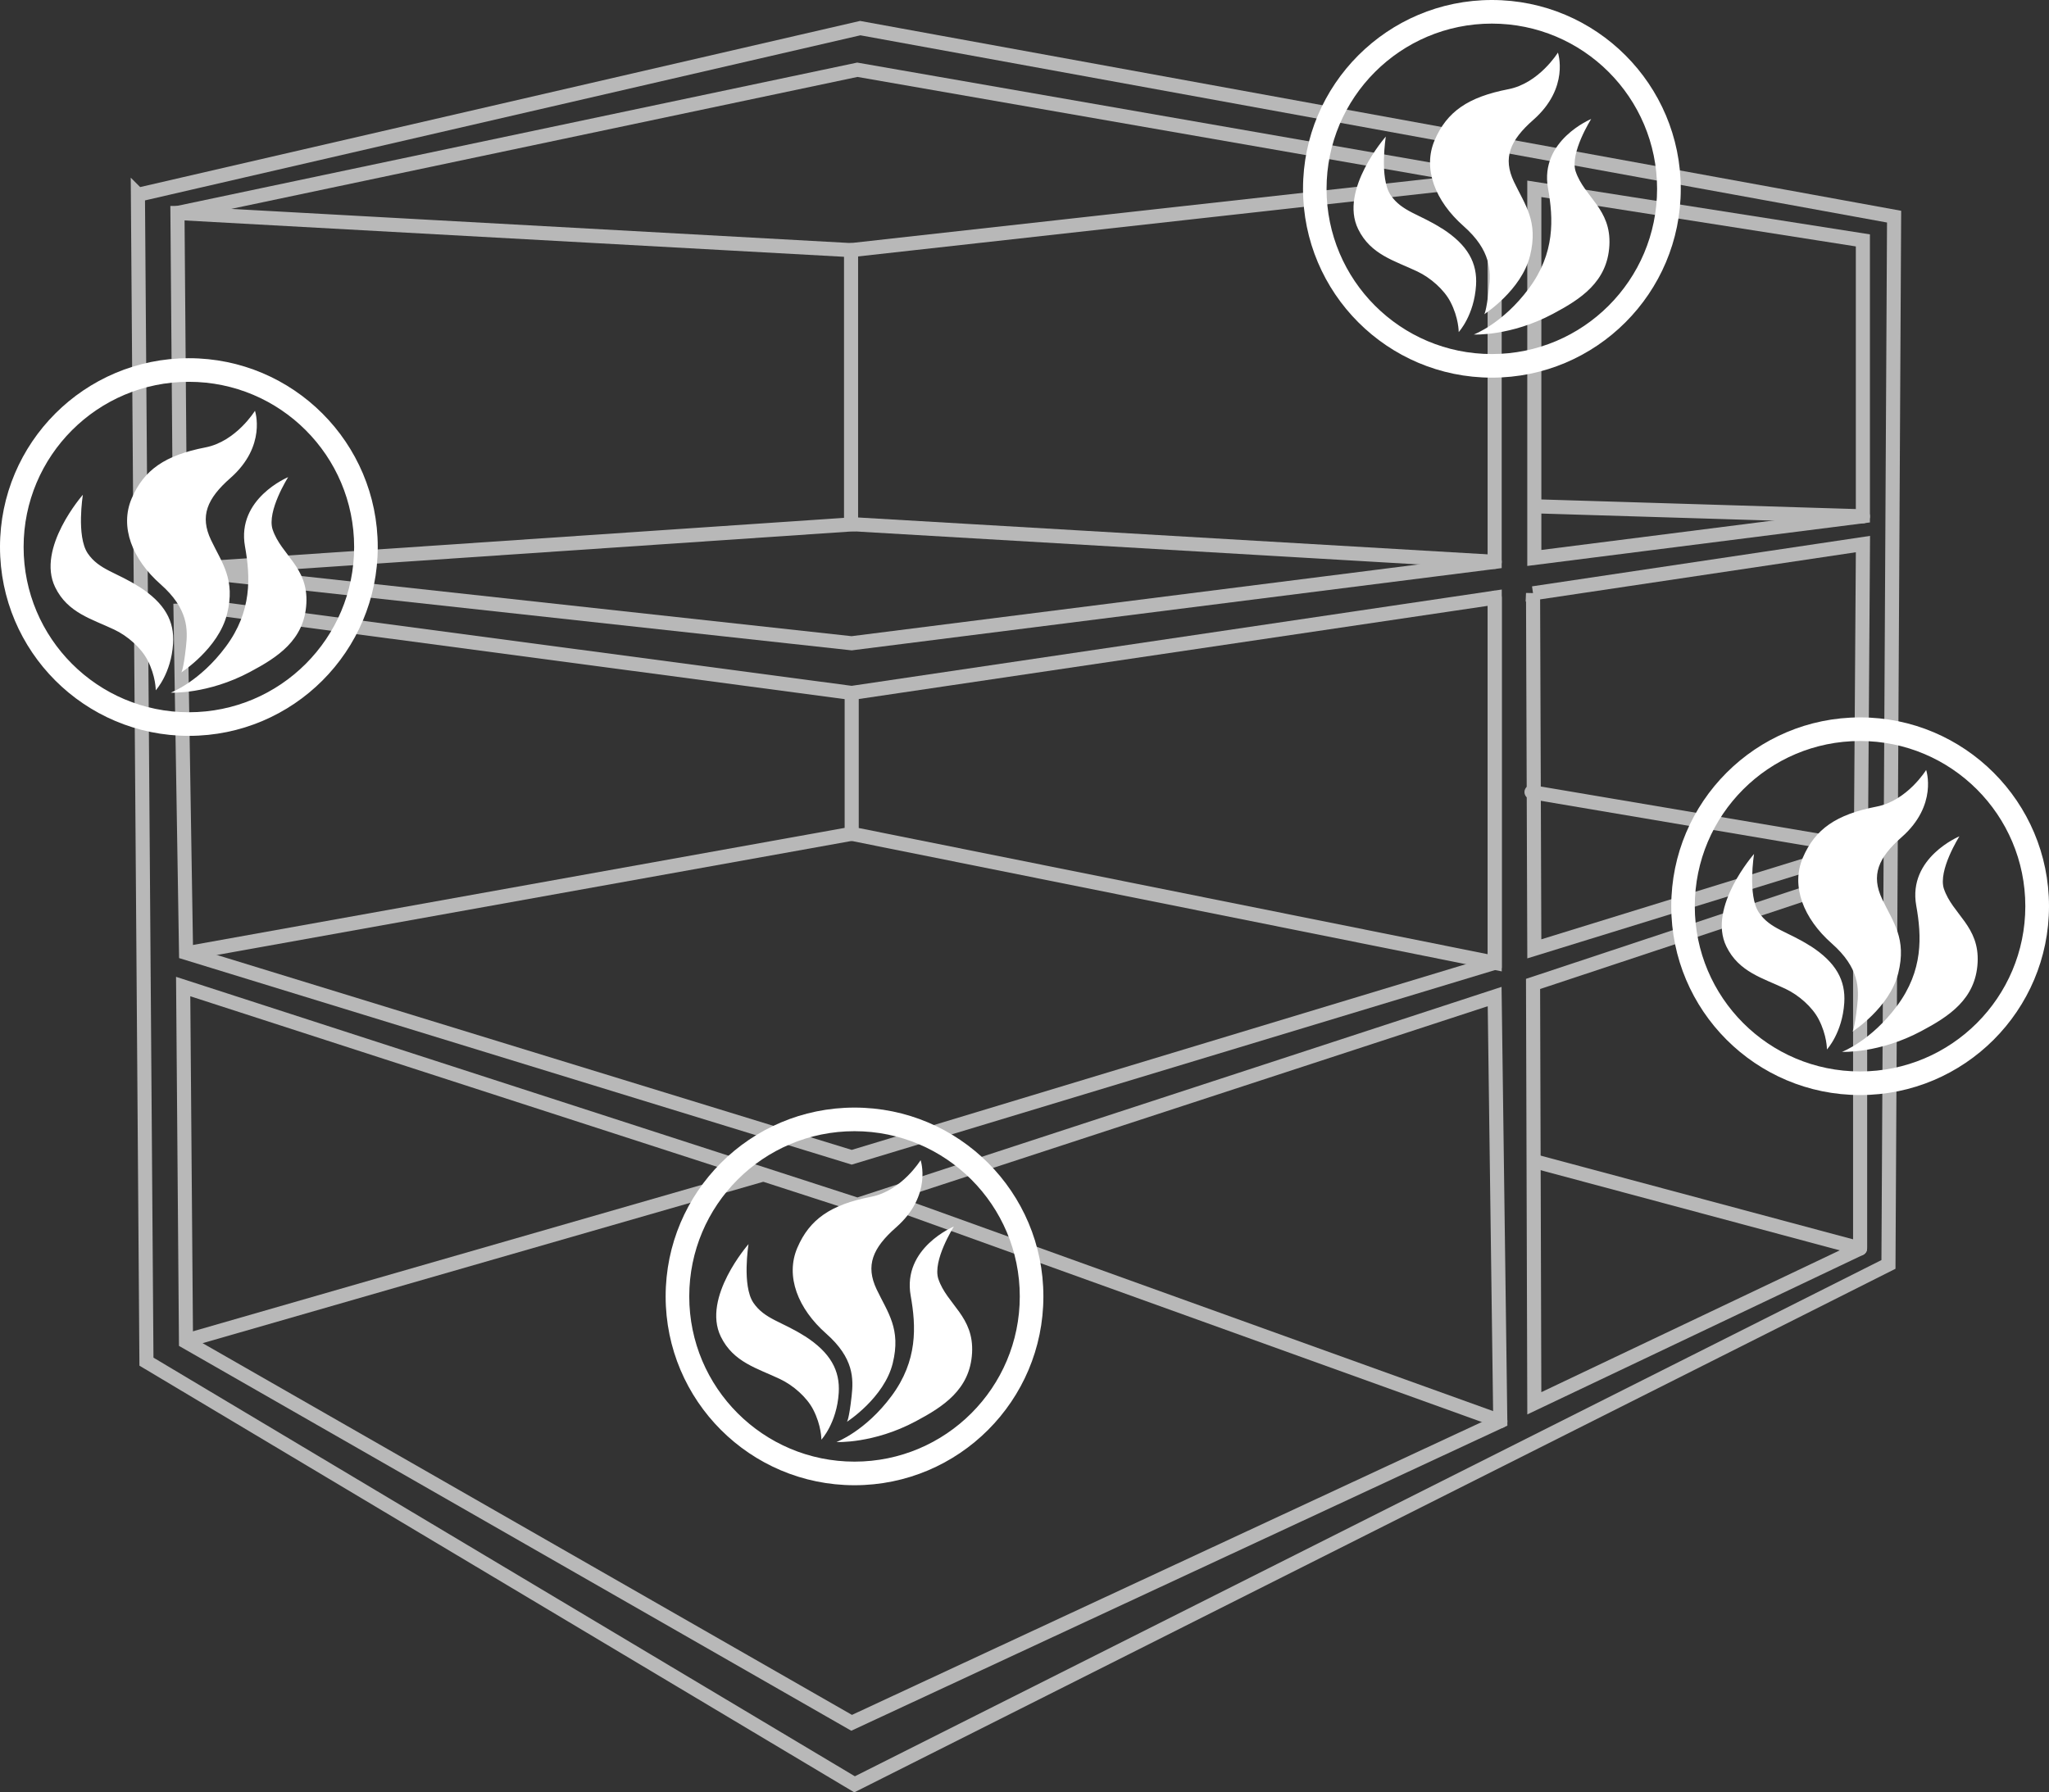 <?xml version="1.0" encoding="UTF-8"?><svg id="Ebene_1" xmlns="http://www.w3.org/2000/svg" width="290.74" height="254.39" viewBox="0 0 290.74 254.39"><rect x="0" y="0" width="290.74" height="254.39" fill="#333333" stroke="none"/><g opacity=".65"><path d="M19.57,27.65L122.06,3.99l146.7,26.76-.8,148.71-146.7,73.79-100.48-59.99-1.21-165.61Z" fill="none" stroke="#fff" stroke-linecap="round" stroke-miterlimit="10" stroke-width="2"/><path d="M25.19,30.23L121.65,9.9l90.43,15.77v54.08l-91.24,11.55-95.26-10.42-.4-50.65Z" fill="none" stroke="#fff" stroke-linecap="round" stroke-miterlimit="10" stroke-width="2"/><path d="M25.59,85.67l95.26,12.68,91.24-13.52v51.82l-91.24,27.6-94.45-29.01-.8-49.57Z" fill="none" stroke="#fff" stroke-linecap="round" stroke-miterlimit="10" stroke-width="2"/><path d="M121.65,171l-95.66-30.98.4,50.42,94.45,54.08,92.04-42.81-.8-60.27-90.43,29.57Z" fill="none" stroke="#fff" stroke-linecap="round" stroke-miterlimit="10" stroke-width="2"/><path d="M217.71,26.8v52.39l46.62-5.92v-39.15l-46.62-7.32Z" fill="none" stroke="#fff" stroke-linecap="round" stroke-miterlimit="10" stroke-width="2"/><path d="M25.59,80.88l95.66-6.48" fill="none" stroke="#fff" stroke-linecap="round" stroke-miterlimit="10" stroke-width="2"/><path d="M218.12,71.87l46.22,1.41" fill="none" stroke="#fff" stroke-linecap="round" stroke-miterlimit="10" stroke-width="2"/><path d="M26.8,190.16l81.19-23.38" fill="none" stroke="#fff" stroke-linecap="round" stroke-miterlimit="10" stroke-width="2"/><path d="M25.19,30.23l95.57,5.27,90.92-10.11" fill="none" stroke="#fff" stroke-linecap="round" stroke-miterlimit="10" stroke-width="2"/><path d="M120.76,35.5v38.89l91.33,5.35" fill="none" stroke="#fff" stroke-linecap="round" stroke-miterlimit="10" stroke-width="2"/><path d="M120.85,98.34v20l91.24,18.31v-51.82" fill="none" stroke="#fff" stroke-linecap="round" stroke-miterlimit="10" stroke-width="2"/><path d="M212.89,201.71l-87.62-31.55" fill="none" stroke="#fff" stroke-linecap="round" stroke-miterlimit="10" stroke-width="2"/><path d="M217.53,84.21l46.81-6.99-.29,43.14-46.34,14.31-.18-50.47Z" fill="none" stroke="#fff" stroke-linecap="round" stroke-miterlimit="10" stroke-width="2"/><path d="M263.93,177.2l-46.22,21.97-.18-59.52,46.41-15.4v52.81" fill="none" stroke="#fff" stroke-linecap="round" stroke-miterlimit="10" stroke-width="2"/><path d="M120.85,118.34l-94.05,16.9" fill="none" stroke="#fff" stroke-linecap="round" stroke-miterlimit="10" stroke-width="2"/><path d="M263.93,120.31l-46.62-7.89" fill="none" stroke="#fff" stroke-linecap="round" stroke-miterlimit="10" stroke-width="2"/><path d="M217.71,164.81l46.22,12.39" fill="none" stroke="#fff" stroke-linecap="round" stroke-miterlimit="10" stroke-width="2"/></g><path d="M19.72,83.27c-3.19-2.05-5.68-2.39-7.27-4.73-1.64-2.43-.69-8.32-.69-8.32,0,0-6.65,7.57-3.93,13.13,1.77,3.64,5.18,4.49,8.38,6.01,1.91.9,3.82,2.6,4.71,4.31,1.2,2.3,1.18,4.3,1.18,4.3,0,0,2.19-2.36,2.46-6.63.2-3.16-1.14-5.71-4.83-8.08M36.18,58.3s-2.68,4.36-7.03,5.2c-5.72,1.11-8.72,3.18-10.46,7.23s.09,8.66,4.08,12.18c3.96,3.49,3.89,6.43,3.62,8.88-.38,3.43-.67,3.65-.67,3.65,0,0,5.29-3.4,6.5-8.3,1.21-4.89-.7-7.19-2.28-10.5-1.61-3.39-.57-5.87,2.75-8.79,5.19-4.57,3.49-9.54,3.49-9.54M38.69,75.18c-.87-2.62,2.2-7.46,2.2-7.46,0,0-7.34,3.03-6.13,9.82.78,4.36,1.01,9.22-2.72,14.24-3.7,4.99-7.81,6.53-7.81,6.53,0,0,5.25.26,11.24-2.94,3.89-2.07,7.71-4.5,8-9.7.29-5.19-3.56-6.87-4.78-10.5M50.25,77.64c0,12.95-10.5,23.45-23.45,23.45S3.35,90.59,3.35,77.64s10.5-23.45,23.45-23.45,23.45,10.5,23.45,23.45M53.6,77.64c0-14.8-12-26.8-26.8-26.8S0,62.84,0,77.64s12,26.8,26.8,26.8,26.8-12,26.8-26.8" fill="#fff"/><path d="M204.6,32.43c-3.19-2.05-5.68-2.39-7.27-4.73-1.64-2.43-.69-8.32-.69-8.32,0,0-6.65,7.57-3.93,13.13,1.77,3.64,5.18,4.49,8.38,6.01,1.91.9,3.82,2.6,4.71,4.31,1.2,2.3,1.18,4.3,1.18,4.3,0,0,2.19-2.36,2.46-6.63.2-3.16-1.14-5.71-4.83-8.08M221.06,7.46s-2.68,4.36-7.03,5.2c-5.72,1.11-8.72,3.18-10.46,7.23s.09,8.66,4.08,12.18c3.96,3.49,3.89,6.43,3.62,8.88-.38,3.43-.67,3.65-.67,3.65,0,0,5.29-3.4,6.5-8.3,1.21-4.89-.7-7.19-2.28-10.5-1.61-3.39-.57-5.87,2.75-8.79,5.19-4.57,3.49-9.54,3.49-9.54M223.58,24.35c-.87-2.62,2.2-7.46,2.2-7.46,0,0-7.34,3.03-6.13,9.82.78,4.36,1.01,9.22-2.72,14.24-3.7,4.99-7.81,6.53-7.81,6.53,0,0,5.25.26,11.24-2.94,3.89-2.07,7.71-4.5,8-9.7.29-5.19-3.56-6.87-4.78-10.5M235.13,26.8c0,12.95-10.5,23.45-23.45,23.45s-23.45-10.5-23.45-23.45,10.5-23.45,23.45-23.45,23.45,10.5,23.45,23.45M238.49,26.8c0-14.8-12-26.8-26.8-26.8s-26.8,12-26.8,26.8,12,26.8,26.8,26.8,26.8-12,26.8-26.8" fill="#fff"/><path d="M256.85,134.25c-3.19-2.05-5.68-2.39-7.27-4.73-1.64-2.43-.69-8.32-.69-8.32,0,0-6.65,7.57-3.93,13.13,1.77,3.64,5.18,4.49,8.38,6.01,1.91.9,3.82,2.6,4.71,4.31,1.2,2.3,1.18,4.3,1.18,4.3,0,0,2.19-2.36,2.46-6.63.2-3.16-1.14-5.71-4.83-8.08M273.31,109.28s-2.68,4.36-7.03,5.2c-5.72,1.11-8.72,3.18-10.46,7.23s.09,8.66,4.08,12.18c3.96,3.49,3.89,6.43,3.62,8.88-.38,3.43-.67,3.65-.67,3.65,0,0,5.29-3.4,6.5-8.3,1.21-4.89-.7-7.19-2.28-10.5-1.61-3.39-.57-5.87,2.75-8.79,5.19-4.57,3.49-9.54,3.49-9.54M275.83,126.16c-.87-2.62,2.2-7.46,2.2-7.46,0,0-7.34,3.03-6.13,9.82.78,4.36,1.01,9.22-2.72,14.24-3.7,4.99-7.81,6.53-7.81,6.53,0,0,5.25.26,11.24-2.94,3.89-2.07,7.71-4.5,8-9.7.29-5.19-3.56-6.87-4.78-10.5M287.38,128.62c0,12.95-10.5,23.45-23.45,23.45s-23.45-10.5-23.45-23.45,10.5-23.45,23.45-23.45,23.45,10.5,23.45,23.45M290.74,128.62c0-14.8-12-26.8-26.8-26.8s-26.8,12-26.8,26.8,12,26.8,26.8,26.8,26.8-12,26.8-26.8" fill="#fff"/><path d="M114.17,189.63c-3.19-2.05-5.68-2.39-7.27-4.73-1.64-2.43-.69-8.32-.69-8.32,0,0-6.65,7.57-3.93,13.13,1.77,3.64,5.18,4.49,8.38,6.01,1.91.9,3.82,2.6,4.71,4.31,1.2,2.3,1.18,4.3,1.18,4.3,0,0,2.19-2.36,2.46-6.63.2-3.16-1.14-5.71-4.83-8.08M130.63,164.66s-2.68,4.36-7.03,5.2c-5.72,1.11-8.72,3.18-10.46,7.23s.09,8.66,4.08,12.18c3.96,3.49,3.89,6.43,3.62,8.88-.38,3.43-.67,3.65-.67,3.65,0,0,5.29-3.4,6.5-8.3,1.21-4.89-.7-7.19-2.28-10.5-1.61-3.39-.57-5.87,2.75-8.79,5.19-4.57,3.49-9.54,3.49-9.54M133.15,181.54c-.87-2.62,2.2-7.46,2.2-7.46,0,0-7.34,3.03-6.13,9.82.78,4.36,1.01,9.22-2.72,14.24-3.7,4.99-7.81,6.53-7.81,6.53,0,0,5.25.26,11.24-2.94,3.89-2.07,7.71-4.5,8-9.7.29-5.19-3.56-6.87-4.78-10.5M144.7,184c0,12.95-10.5,23.45-23.45,23.45s-23.45-10.5-23.45-23.45,10.5-23.45,23.45-23.45,23.45,10.5,23.45,23.45M148.05,184c0-14.8-12-26.8-26.8-26.8s-26.8,12-26.8,26.8,12,26.8,26.8,26.8,26.8-12,26.8-26.8" fill="#fff"/></svg>